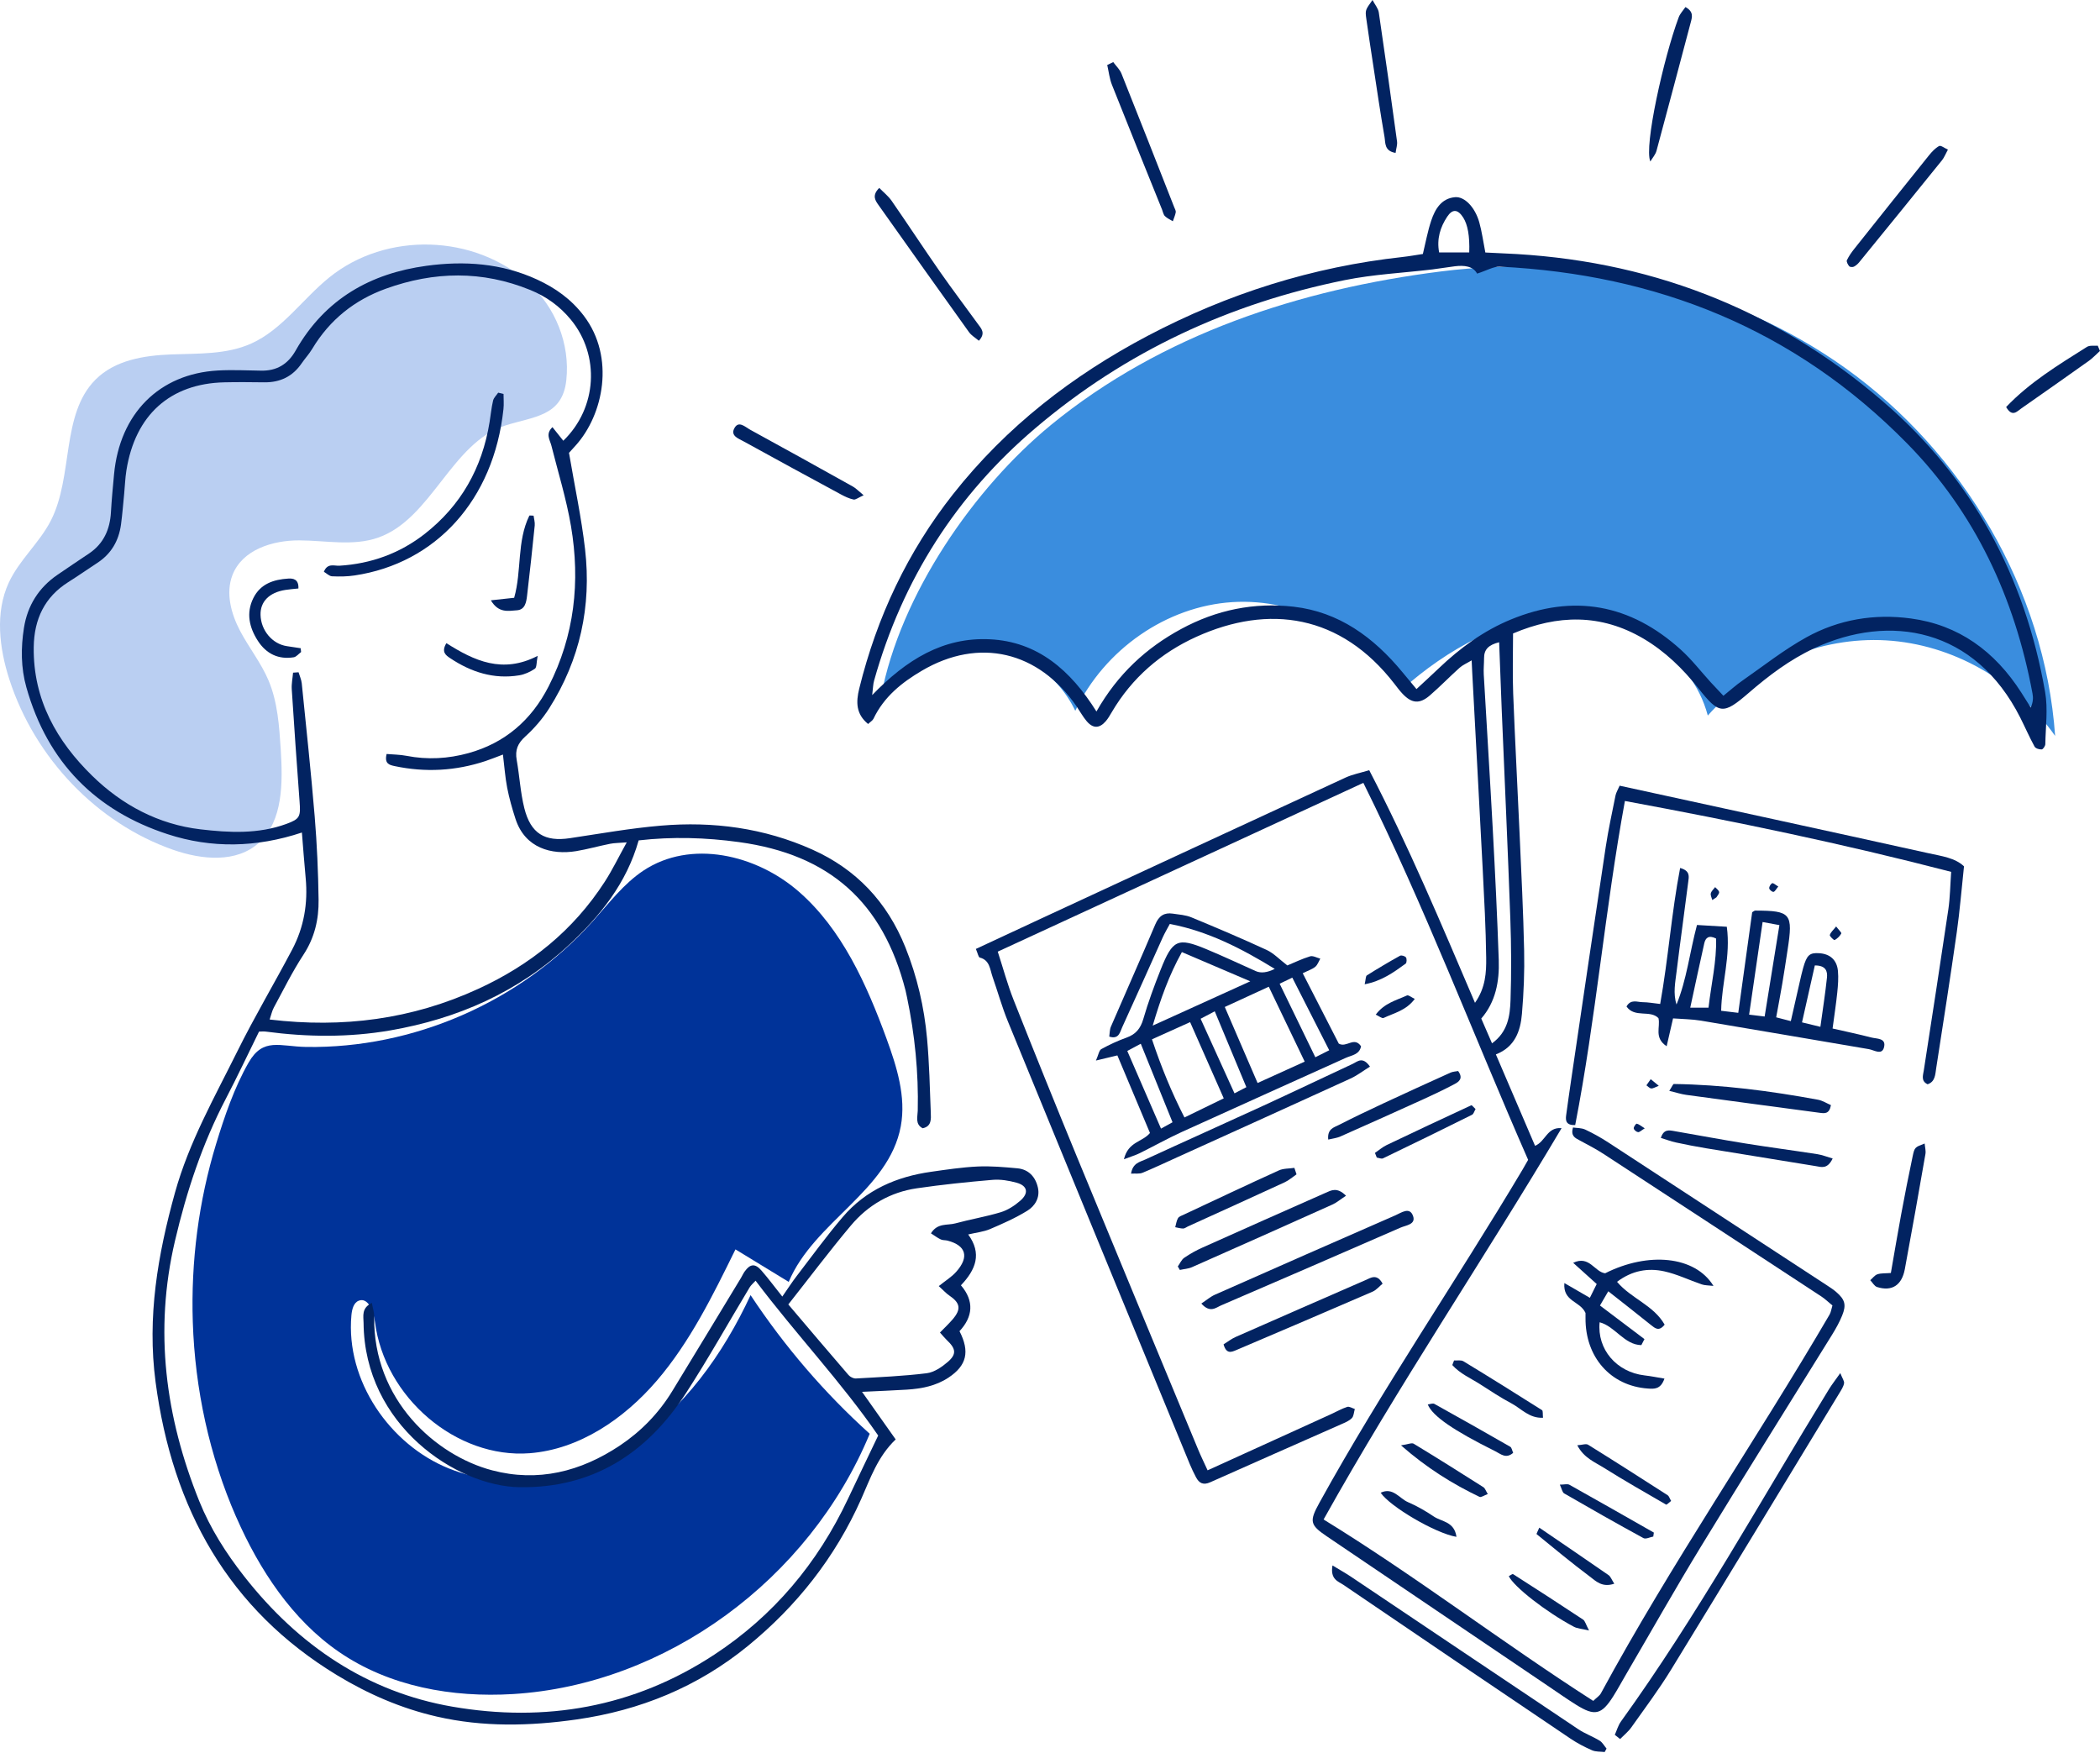 <svg width="309" height="258" viewBox="0 0 309 258" fill="none" xmlns="http://www.w3.org/2000/svg">
<path d="M77.823 41.688C69.818 34.431 56.84 34.047 48.456 40.82C44.541 43.983 41.532 48.496 36.983 50.543C33.318 52.195 29.177 52 25.188 52.154C21.2 52.307 16.917 52.98 14.043 55.87C8.952 60.997 10.813 70.077 7.487 76.596C5.801 79.894 2.854 82.372 1.292 85.734C-0.744 90.124 -0.111 95.374 1.383 99.994C5.145 111.598 14.326 121.15 25.465 125.044C29.68 126.519 34.811 127.038 38.149 123.97C41.651 120.755 41.617 115.156 41.311 110.301C41.09 106.849 40.853 103.321 39.523 100.153C38.426 97.546 36.633 95.315 35.32 92.82C34.008 90.324 33.182 87.274 34.2 84.631C35.654 80.861 40.14 79.504 44.038 79.516C47.936 79.528 51.958 80.407 55.647 79.109C63.499 76.354 66.412 65.168 74.326 62.62C78.513 61.274 82.744 61.298 83.327 55.959C83.915 50.584 81.698 45.192 77.828 41.688H77.823Z" fill="#BACFF2"/>
<path d="M154.598 62.566C170.959 49.157 191.37 42.549 212.03 39.941C232.69 37.334 254.396 41.912 271.56 54.183C288.724 66.454 300.876 86.643 302.398 108.289C296.627 100.1 287.248 94.796 277.523 94.23C267.798 93.663 257.904 97.829 251.291 105.292C248.881 96.236 239.461 90.543 230.45 90.613C221.438 90.684 212.991 95.481 206.135 101.581C200.823 93.133 191.008 87.994 181.339 88.602C171.671 89.209 162.518 95.54 158.219 104.596C155.435 98.731 149.195 94.849 142.922 95.085C136.767 95.315 134.108 99.274 129.633 102.519C132.467 87.422 143.431 71.729 154.598 62.572V62.566Z" fill="#3A8DDE"/>
<path d="M34.755 223.226C38.166 231.008 43.008 238.347 49.854 243.061C57.298 248.193 66.576 249.822 75.486 249.279C97.928 247.91 119.052 232.494 127.974 210.978C121.332 204.99 115.426 198.117 110.442 190.577C106.392 199.297 100.593 207.368 92.724 212.518C84.855 217.668 74.734 219.568 66.061 216.087C57.395 212.607 50.832 203.179 51.709 193.533C51.788 192.683 52.026 191.692 52.79 191.397C54.17 190.86 54.979 192.978 55.171 194.5C56.569 205.657 67.176 214.671 77.936 213.84C85.211 213.279 91.802 208.819 96.661 203.149C101.521 197.48 104.892 190.619 108.219 183.846C110.832 185.439 113.44 187.037 116.054 188.63C119.765 179.757 130.791 175.232 132.545 165.728C133.348 161.386 131.951 156.955 130.44 152.819C127.51 144.808 123.861 136.719 117.553 131.215C111.245 125.71 101.634 123.504 94.687 128.1C91.756 130.041 89.573 132.949 87.197 135.592C76.465 147.539 60.732 154.294 45.073 154.058C41.159 153.999 38.726 152.607 36.571 156.371C34.483 160.023 33.029 164.282 31.802 168.318C29.228 176.76 28.079 185.675 28.368 194.524C28.69 204.4 30.812 214.229 34.749 223.226H34.755Z" fill="#003399"/>
<path d="M143.611 139.627C146.835 138.123 149.856 136.713 152.883 135.309C167.908 128.341 182.928 121.368 197.965 114.43C199.028 113.94 200.205 113.722 201.472 113.338C207.271 124.489 212.057 135.922 217.035 147.562C218.597 145.344 218.71 143.084 218.682 140.907C218.631 136.553 218.387 132.205 218.167 127.857C217.669 118.188 217.137 108.512 216.622 98.843C216.6 98.412 216.583 97.976 216.543 97.173C215.813 97.61 215.225 97.852 214.772 98.259C213.285 99.592 211.893 101.038 210.382 102.341C208.872 103.639 207.718 103.515 206.36 102.07C205.942 101.628 205.574 101.132 205.2 100.648C197.286 90.389 186.679 88.878 176.026 93.71C170.839 96.064 166.579 99.704 163.581 104.807C163.315 105.262 163.049 105.728 162.709 106.123C161.776 107.203 160.831 107.226 159.898 106.123C159.338 105.462 158.913 104.678 158.416 103.952C152.809 95.799 144.041 93.751 135.645 98.695C132.721 100.418 130.084 102.501 128.529 105.757C128.393 106.04 128.065 106.217 127.737 106.536C125.938 105.067 125.943 103.309 126.43 101.327C129.038 90.749 133.569 81.185 140.222 72.737C148.097 62.749 157.839 55.239 168.842 49.433C180.671 43.197 193.168 39.262 206.366 37.817C207.373 37.705 208.374 37.522 209.364 37.374C209.777 35.675 210.071 34.023 210.597 32.454C211.174 30.725 212.119 29.186 214.099 29.015C215.508 28.891 217.047 30.507 217.669 32.725C218.048 34.082 218.235 35.498 218.557 37.156C219.423 37.197 220.328 37.25 221.233 37.286C242.193 38.141 260.975 45.209 277.166 59.162C290.07 70.283 297.939 84.66 300.926 101.84C301.356 104.312 300.999 106.937 300.954 109.492C300.954 109.775 300.62 110.265 300.422 110.276C300.071 110.3 299.517 110.135 299.37 109.858C298.612 108.471 297.978 107.014 297.266 105.598C290.607 92.424 278.076 90.194 266.915 95.409C263.379 97.061 260.285 99.391 257.314 101.958C253.558 105.203 252.958 105.138 249.904 101.279C247.601 98.377 244.999 95.852 241.836 93.982C235.568 90.288 229.187 90.43 222.636 93.215C222.636 96.223 222.54 99.132 222.653 102.035C222.919 108.961 223.298 115.887 223.603 122.813C223.852 128.495 224.146 134.182 224.265 139.863C224.333 142.966 224.209 146.087 223.943 149.179C223.728 151.727 222.907 154.07 220.107 155.155C222.065 159.721 223.965 164.152 225.872 168.606C227.433 167.963 227.626 165.816 229.775 166.01C218.286 185.379 205.789 203.81 194.757 223.591C208.363 231.951 221.029 241.697 234.437 250.287C234.963 249.774 235.359 249.538 235.557 249.178C245.927 230.045 258.248 212.193 269.206 193.444C269.415 193.084 269.466 192.63 269.63 192.099C269.059 191.633 268.567 191.149 268.012 190.783C257.331 183.78 246.651 176.783 235.959 169.804C234.805 169.055 233.577 168.423 232.366 167.769C231.738 167.432 231.105 167.143 231.45 165.91C232.027 165.999 232.706 165.963 233.254 166.217C234.414 166.76 235.551 167.397 236.632 168.099C247.397 175.12 258.157 182.158 268.912 189.196C269.347 189.479 269.783 189.768 270.173 190.105C271.474 191.22 271.706 191.998 271.056 193.591C270.66 194.565 270.139 195.497 269.585 196.394C263.158 206.777 256.664 217.113 250.305 227.538C246.509 233.762 242.923 240.122 239.24 246.423C238.617 247.485 238.035 248.57 237.379 249.609C235.647 252.346 234.657 252.57 231.902 250.848C230.59 250.022 229.311 249.131 228.027 248.258C217.086 240.854 206.151 233.449 195.21 226.057C192.732 224.382 192.647 223.845 194.135 221.143C203.407 204.329 214.246 188.553 224.045 172.087C224.31 171.639 224.565 171.179 224.854 170.671C216.775 152.247 209.641 133.397 200.607 115.197C182.685 123.474 164.882 131.692 146.813 140.034C147.599 142.459 148.238 144.843 149.132 147.108C152.187 154.831 155.298 162.53 158.455 170.205C164.373 184.577 170.341 198.925 176.292 213.279C176.688 214.24 177.152 215.172 177.69 216.358C183.89 213.538 189.892 210.812 195.894 208.075C196.675 207.721 197.428 207.279 198.231 207.025C198.548 206.925 198.978 207.22 199.351 207.332C199.215 207.792 199.204 208.382 198.915 208.677C198.508 209.096 197.908 209.332 197.36 209.574C190.933 212.423 184.495 215.243 178.074 218.116C177.056 218.571 176.445 218.264 175.975 217.361C175.653 216.736 175.336 216.104 175.07 215.45C166.132 193.727 157.194 172.005 148.289 150.264C147.424 148.146 146.807 145.91 146.049 143.745C145.664 142.642 145.642 141.279 144.171 140.907C143.967 140.854 143.882 140.306 143.588 139.621L143.611 139.627ZM217.341 40.253C216.752 39.162 215.451 39.008 214.048 39.185C212.951 39.321 211.865 39.51 210.767 39.646C206.462 40.159 202.1 40.365 197.863 41.221C181.016 44.631 165.696 51.657 152.334 63.014C140.771 72.837 132.811 85.203 128.614 100.159C128.466 100.678 128.466 101.238 128.336 102.282C133.383 97.055 138.796 93.734 145.653 94.07C152.685 94.412 157.522 98.619 161.335 104.695C164.497 99.138 168.689 95.327 173.78 92.566C178.985 89.74 184.546 88.607 190.367 89.279C197.009 90.046 202.1 93.751 206.355 98.908C206.999 99.686 207.65 100.465 208.425 101.397C209.653 100.253 210.671 99.332 211.667 98.377C214.835 95.35 218.308 92.808 222.325 91.156C231.518 87.374 239.879 88.867 247.33 95.61C248.931 97.055 250.277 98.813 251.742 100.418C252.308 101.038 252.885 101.639 253.586 102.383C254.65 101.527 255.476 100.778 256.381 100.153C259.492 97.987 262.496 95.61 265.789 93.787C270.564 91.144 275.802 90.282 281.171 91.008C288.197 91.952 293.509 95.81 297.413 101.899C297.888 102.636 298.352 103.38 298.816 104.123C299.172 103.274 299.183 102.654 299.07 102.058C296.434 87.893 290.584 75.403 280.65 65.286C264.024 48.342 243.698 40.377 220.718 39.239C219.768 39.191 218.783 39.805 217.335 40.265L217.341 40.253ZM220.588 94.507C218.998 94.902 218.365 95.586 218.37 96.849C218.37 97.645 218.28 98.448 218.325 99.244C218.761 106.866 219.247 114.489 219.655 122.111C220 128.495 220.311 134.878 220.531 141.261C220.639 144.412 220.079 147.432 217.957 149.881C218.512 151.161 219.015 152.311 219.541 153.527C221.889 151.822 222.183 149.456 222.263 147.173C222.398 143.185 222.376 139.179 222.234 135.185C221.867 124.89 221.391 114.601 220.961 104.306C220.831 101.132 220.718 97.958 220.588 94.501V94.507ZM216.187 37.144C216.272 34.708 215.96 33.05 215.299 32.011C214.518 30.79 213.732 30.702 212.945 31.888C211.927 33.428 211.384 35.133 211.757 37.144H216.187Z" fill="#022361"/>
<path d="M44.423 122.506C37.719 124.731 31.106 124.854 24.657 122.748C14.219 119.344 7.018 112.294 3.878 101.132C3.069 98.265 3.063 95.327 3.522 92.406C4.042 89.085 5.717 86.471 8.421 84.607C9.982 83.527 11.566 82.483 13.139 81.421C15.232 79.999 16.177 77.929 16.324 75.374C16.431 73.51 16.607 71.651 16.782 69.793C17.614 60.855 23.435 55.002 32.051 54.519C34.172 54.401 36.311 54.507 38.444 54.542C40.689 54.578 42.341 53.634 43.501 51.587C47.829 43.952 54.566 40.23 62.735 39.115C68.291 38.354 73.812 38.725 79.039 41.138C81.704 42.371 84.046 44.011 85.919 46.483C90.535 52.572 88.804 61.032 84.68 65.581C84.272 66.029 83.871 66.471 83.724 66.637C84.561 71.569 85.551 76.159 86.088 80.814C87.056 89.226 85.33 97.091 80.833 104.194C79.86 105.734 78.632 107.161 77.297 108.371C76.188 109.374 75.764 110.353 76.03 111.834C76.448 114.188 76.573 116.613 77.15 118.919C78.089 122.672 80.171 123.893 83.854 123.338C88.317 122.672 92.781 121.869 97.267 121.492C104.927 120.843 112.411 121.828 119.539 125.02C125.949 127.893 130.525 132.671 133.224 139.403C134.949 143.704 135.99 148.193 136.409 152.813C136.737 156.435 136.822 160.081 136.958 163.715C136.992 164.642 137.099 165.751 135.764 166.022C134.633 165.438 135.017 164.347 135.04 163.45C135.17 157.822 134.61 152.27 133.467 146.778C133.394 146.429 133.326 146.081 133.241 145.739C129.915 132.742 122.057 125.745 108.757 123.916C103.841 123.238 98.919 123.096 93.974 123.663C92.187 129.987 88.306 134.772 83.791 138.984C76.279 145.999 67.312 149.91 57.44 151.621C51.347 152.677 45.221 152.612 39.1 151.798C38.766 151.757 38.426 151.798 38.115 151.798C36.486 155.108 34.925 158.429 33.233 161.674C29.782 168.276 27.457 175.291 25.749 182.583C22.643 195.816 24.334 208.512 29.318 220.889C30.948 224.936 33.267 228.559 35.92 231.945C43.937 242.175 54.103 248.989 66.577 251.137C80.177 253.479 93.239 251.284 105.125 243.467C113.775 237.78 120.286 230.087 124.789 220.523C126.215 217.497 127.669 214.482 129.219 211.237C123.799 203.355 117.124 196.341 111.178 188.453C110.822 188.848 110.505 189.102 110.307 189.432C107.184 194.624 104.225 199.922 100.938 204.995C95.106 213.992 87.09 219.001 76.443 218.842C67.188 218.7 53.622 209.745 53.497 194.665C53.492 193.692 53.141 192.488 54.719 191.721C54.855 192.488 55.07 193.113 55.059 193.733C54.878 205.987 64.11 214.169 72.415 216.358C79.147 218.134 85.443 216.559 91.208 212.712C94.32 210.635 96.939 207.951 98.936 204.671C102.319 199.131 105.679 193.568 109.045 188.016C109.226 187.715 109.368 187.385 109.571 187.102C110.38 185.963 111.11 185.886 112.038 186.954C113.056 188.122 113.984 189.373 115.11 190.789C115.93 189.615 116.535 188.671 117.214 187.786C119.449 184.872 121.61 181.892 123.986 179.102C127.425 175.061 131.957 173.143 137.003 172.429C139.283 172.105 141.568 171.757 143.859 171.651C145.8 171.562 147.763 171.739 149.703 171.916C151.327 172.069 152.357 173.143 152.719 174.748C153.058 176.235 152.283 177.468 151.174 178.152C149.437 179.226 147.554 180.058 145.675 180.86C144.748 181.255 143.701 181.361 142.462 181.65C144.516 184.465 143.588 186.824 141.393 189.131C143.39 191.462 143.147 193.78 141.184 195.88C142.734 198.913 142.242 200.942 139.56 202.718C137.71 203.945 135.611 204.341 133.467 204.482C131.436 204.612 129.405 204.683 126.843 204.807C128.613 207.314 130.175 209.515 131.793 211.81C129.139 214.346 128.065 217.55 126.724 220.57C122.871 229.219 117.208 236.346 110.063 242.187C102.647 248.252 94.138 251.691 84.838 253.019C77.959 253.998 71.085 254.163 64.246 252.588C59.036 251.39 54.176 249.284 49.583 246.499C33.68 236.842 25.37 222.093 22.892 203.367C21.625 193.804 23.214 184.624 25.749 175.491C27.814 168.069 31.553 161.497 34.919 154.713C37.442 149.615 40.344 144.754 42.986 139.739C44.729 136.435 45.328 132.919 44.977 129.191C44.768 126.99 44.61 124.79 44.423 122.518V122.506ZM43.116 98.984C43.388 98.967 43.659 98.943 43.931 98.925C44.089 99.468 44.344 99.999 44.401 100.554C45.062 107.085 45.764 113.616 46.307 120.158C46.641 124.229 46.822 128.318 46.878 132.4C46.918 135.261 46.296 137.975 44.672 140.453C43.043 142.937 41.713 145.639 40.288 148.27C40.028 148.754 39.914 149.326 39.677 150.022C50.459 151.309 60.625 149.993 70.384 145.503C77.97 142.017 84.323 136.966 88.979 129.757C90.111 128.011 91.021 126.111 92.221 123.952C91.089 124.046 90.416 124.034 89.766 124.164C88.097 124.495 86.45 124.967 84.776 125.244C81.195 125.828 77.257 124.837 75.849 120.489C75.362 118.99 74.927 117.462 74.627 115.911C74.327 114.359 74.219 112.766 74.004 111.032C73.026 111.397 72.245 111.722 71.442 111.987C67.046 113.445 62.588 113.686 58.068 112.731C57.288 112.565 56.541 112.383 56.886 110.949C57.848 111.032 58.849 111.032 59.816 111.22C62.894 111.822 65.966 111.645 68.941 110.819C74.214 109.356 78.151 106.058 80.737 100.979C84.533 93.521 85.404 85.61 84.018 77.427C83.339 73.427 82.128 69.522 81.133 65.575C80.912 64.707 80.233 63.858 81.291 62.855C81.874 63.587 82.383 64.218 82.886 64.855C87.887 60.017 88.3 52.283 84.012 47.056C82.355 45.032 80.346 43.616 78.016 42.666C70.961 39.793 63.878 39.917 56.773 42.483C52.185 44.141 48.53 47.026 45.939 51.339C45.492 52.088 44.887 52.731 44.395 53.451C43.048 55.427 41.193 56.283 38.902 56.259C36.944 56.236 34.981 56.212 33.024 56.259C25.042 56.436 19.888 61.062 18.598 69.227C18.417 70.365 18.383 71.522 18.27 72.672C18.123 74.171 18.004 75.681 17.806 77.173C17.478 79.592 16.352 81.498 14.344 82.814C12.901 83.757 11.487 84.749 10.027 85.669C6.577 87.852 5.015 91.103 4.964 95.232C4.862 103.008 8.409 109.114 13.569 114.158C17.981 118.477 23.339 121.309 29.477 122.034C33.72 122.536 37.991 122.754 42.126 121.244C44.157 120.5 44.248 120.158 44.078 117.905C43.665 112.412 43.286 106.919 42.93 101.427C42.879 100.619 43.054 99.799 43.122 98.984H43.116ZM115.992 191.945C119.081 195.58 121.944 198.972 124.846 202.329C125.095 202.618 125.587 202.866 125.949 202.842C129.428 202.641 132.913 202.5 136.369 202.069C137.461 201.933 138.593 201.155 139.481 200.388C140.782 199.255 140.652 198.447 139.322 197.196C139.023 196.913 138.762 196.582 138.31 196.081C138.977 195.397 139.588 194.818 140.137 194.187C141.472 192.647 141.325 191.739 139.634 190.6C139.243 190.341 138.926 189.969 138.134 189.249C139.113 188.459 140.013 187.916 140.691 187.155C142.649 184.966 142.157 183.273 139.43 182.559C139.102 182.471 138.723 182.524 138.429 182.382C137.942 182.152 137.501 181.816 136.98 181.485C137.953 179.91 139.407 180.341 140.567 180.022C142.785 179.414 145.064 179.043 147.259 178.376C148.289 178.063 149.29 177.414 150.122 176.689C151.423 175.562 151.191 174.476 149.579 174.034C148.442 173.721 147.209 173.515 146.049 173.615C142.321 173.934 138.587 174.317 134.882 174.86C131.035 175.426 127.736 177.308 125.191 180.347C122.062 184.075 119.126 187.981 115.998 191.945H115.992Z" fill="#022361"/>
<path d="M165.38 170.577C166.008 167.963 168.09 168.075 169.21 166.718C167.654 163.019 166.065 159.232 164.413 155.303C163.547 155.509 162.676 155.721 161.262 156.058C161.635 155.214 161.72 154.553 162.048 154.376C163.247 153.716 164.498 153.137 165.782 152.677C167.106 152.199 167.818 151.368 168.231 149.94C168.944 147.48 169.832 145.073 170.777 142.695C172.548 138.241 173.289 137.916 177.492 139.663C179.942 140.683 182.346 141.81 184.773 142.896C185.527 143.234 186.461 143.126 187.573 142.571C182.629 139.539 177.735 137.031 172.129 135.958C171.733 136.701 171.382 137.291 171.1 137.91C169.103 142.329 167.14 146.76 165.12 151.167C164.797 151.863 164.65 152.984 163.219 152.536C163.298 152.022 163.276 151.497 163.462 151.073C165.629 146.052 167.858 141.061 169.991 136.028C170.528 134.754 171.32 134.253 172.565 134.441C173.487 134.577 174.46 134.636 175.309 134.99C179.02 136.524 182.719 138.093 186.374 139.781C187.421 140.264 188.28 141.191 189.423 142.064C190.402 141.663 191.556 141.096 192.767 140.725C193.202 140.595 193.762 140.937 194.271 141.061C194.034 141.474 193.87 141.987 193.53 142.264C193.078 142.636 192.489 142.813 191.686 143.214C193.508 146.772 195.29 150.247 196.993 153.568C198.141 154.223 199.244 152.465 200.268 153.957C200.036 155.202 198.882 155.273 198.016 155.668C189.978 159.308 181.916 162.913 173.889 166.571C171.784 167.533 169.759 168.671 167.683 169.698C167.111 169.981 166.495 170.158 165.38 170.583V170.577ZM191.98 156.223C190.164 152.441 188.439 148.848 186.691 145.196C184.371 146.264 182.397 147.173 180.219 148.176C181.893 152.058 183.438 155.645 185.045 159.362C187.528 158.235 189.678 157.261 191.98 156.217V156.223ZM180.066 161.621C178.392 157.834 176.808 154.235 175.116 150.406C173.249 151.25 171.439 152.064 169.504 152.937C170.885 157.061 172.401 160.754 174.285 164.435C176.383 163.415 178.211 162.524 180.066 161.621ZM173.906 140.099C171.988 143.568 170.811 146.89 169.612 150.919C174.556 148.671 178.974 146.665 183.97 144.4C180.321 142.843 177.283 141.545 173.906 140.099ZM183.393 159.975C181.831 156.223 180.321 152.601 178.742 148.813C178.047 149.179 177.487 149.474 176.661 149.91C178.346 153.627 179.964 157.19 181.645 160.884C182.408 160.488 182.833 160.27 183.393 159.975ZM172.531 165.143C170.958 161.255 169.436 157.491 167.858 153.586C167.157 153.963 166.664 154.229 165.872 154.648C167.541 158.494 169.165 162.229 170.834 166.075C171.592 165.656 172.016 165.421 172.525 165.143H172.531ZM195.584 154.542C193.745 150.925 191.975 147.438 190.153 143.857C189.463 144.188 188.971 144.43 188.292 144.754C190.079 148.435 191.782 151.946 193.542 155.574C194.26 155.214 194.837 154.919 195.584 154.547V154.542Z" fill="#022361"/>
<path d="M246.179 149.851C245.873 151.173 245.591 152.4 245.234 153.957C243.328 152.689 244.352 151.12 244.029 149.816C242.79 148.553 240.539 149.834 239.328 148.105C239.967 146.978 240.901 147.462 241.676 147.468C242.502 147.474 243.328 147.627 244.284 147.733C245.483 141.02 245.947 134.329 247.22 127.722C248.736 128.135 248.51 129.02 248.414 129.751C247.859 134.158 247.237 138.553 246.699 142.955C246.507 144.548 246.162 146.158 246.688 147.81C248.187 144.152 248.612 140.211 249.698 136.111C251.112 136.194 252.572 136.282 254.088 136.371C254.682 140.713 253.335 144.589 253.256 148.736C254.071 148.837 254.784 148.919 255.774 149.037C256.475 143.987 257.148 139.102 257.821 134.235C257.991 134.141 258.138 133.987 258.285 133.993C263.524 134.005 263.858 134.418 263.026 139.804C262.772 141.474 262.523 143.138 262.24 144.801C261.974 146.371 261.674 147.934 261.352 149.698C262.081 149.887 262.681 150.046 263.507 150.258C263.971 148.229 264.389 146.359 264.819 144.489C264.978 143.798 265.131 143.102 265.323 142.424C265.86 140.53 266.268 140.17 267.688 140.264C269.266 140.365 270.284 141.244 270.437 142.86C270.539 143.91 270.448 144.99 270.341 146.046C270.171 147.716 269.911 149.379 269.651 151.344C271.591 151.786 273.475 152.182 275.342 152.665C276.156 152.878 277.599 152.724 277.209 154.146C276.892 155.314 275.755 154.512 274.991 154.382C266.754 152.99 258.517 151.562 250.28 150.188C248.957 149.969 247.599 149.963 246.19 149.857L246.179 149.851ZM259.654 149.58C260.401 144.972 261.097 140.63 261.827 136.129C260.865 135.952 260.231 135.834 259.355 135.674C258.687 140.27 258.036 144.701 257.369 149.303C258.223 149.409 258.783 149.474 259.654 149.58ZM248.708 148.276H251.395C251.797 144.772 252.606 141.433 252.509 138.105C251.44 137.562 250.959 137.987 250.773 138.801C250.094 141.816 249.454 144.837 248.708 148.276ZM267.037 142.07C266.415 144.843 265.804 147.556 265.153 150.441C266.171 150.689 266.873 150.86 267.857 151.096C268.208 148.542 268.576 146.205 268.825 143.851C268.921 142.937 268.678 142.052 267.037 142.064V142.07Z" fill="#022361"/>
<path d="M238.329 115.616C253.53 118.931 268.68 122.211 283.813 125.562C285.68 125.975 287.677 126.229 288.989 127.48C288.621 130.89 288.372 134.046 287.926 137.179C286.975 143.857 285.934 150.518 284.899 157.179C284.757 158.099 284.758 159.179 283.632 159.55C282.636 159.072 282.953 158.27 283.077 157.485C284.294 149.598 285.521 141.704 286.687 133.804C286.941 132.07 286.958 130.3 287.1 128.294C271.146 124.147 255.261 120.854 239.093 117.863C236.151 133.922 234.822 149.922 231.778 165.556C230.449 165.597 230.341 164.919 230.443 164.146C230.675 162.388 230.935 160.63 231.19 158.872C232.875 147.456 234.55 136.04 236.27 124.63C236.654 122.088 237.209 119.574 237.712 117.055C237.792 116.648 238.029 116.276 238.318 115.61L238.329 115.616Z" fill="#022361"/>
<path d="M241.517 197.934C239 197.898 237.659 195.167 235.374 194.571C234.978 198.535 237.846 201.904 241.976 202.388C242.909 202.494 243.831 202.683 244.912 202.86C244.357 204.47 243.39 204.388 242.473 204.323C236.98 203.939 233.247 199.698 233.297 193.934C233.297 193.585 233.297 193.237 233.297 193.208C232.517 191.426 229.96 191.568 230.186 188.801C231.578 189.603 232.709 190.258 233.937 190.972C234.293 190.258 234.593 189.65 234.944 188.942C233.818 187.928 232.766 186.978 231.481 185.822C233.88 184.683 234.621 187.173 236.188 187.361C242.513 184.17 249.415 184.795 252.125 189.22C251.361 189.131 250.857 189.155 250.41 189.001C248.561 188.37 246.767 187.491 244.883 187.078C242.496 186.553 240.154 186.948 237.936 188.618C240.007 191.084 243.294 192.04 244.94 194.919C244.108 195.975 243.543 195.467 242.909 194.96C240.895 193.338 238.858 191.751 236.647 190.01C236.2 190.777 235.877 191.326 235.425 192.105C237.67 193.798 239.82 195.426 241.97 197.049C241.817 197.344 241.664 197.639 241.512 197.934H241.517Z" fill="#022361"/>
<path d="M237.605 255.284C237.9 254.629 238.098 253.892 238.505 253.325C249.751 237.739 259.052 220.818 269.116 204.429C269.557 203.715 270.078 203.054 270.785 202.051C271.09 202.836 271.401 203.231 271.339 203.556C271.249 204.057 270.938 204.523 270.666 204.972C262.412 218.565 254.175 232.169 245.865 245.727C244.077 248.641 242.018 251.384 240.044 254.175C239.585 254.824 238.941 255.331 238.386 255.898L237.611 255.284H237.605Z" fill="#022361"/>
<path d="M196.072 230.358C197.164 231.019 197.956 231.461 198.714 231.963C209.882 239.455 221.038 246.966 232.21 254.44C233.206 255.107 234.355 255.514 235.378 256.14C235.791 256.393 236.057 256.906 236.391 257.302C236.301 257.473 236.21 257.638 236.12 257.809C235.492 257.732 234.813 257.797 234.253 257.55C233.161 257.072 232.08 256.511 231.085 255.839C219.934 248.322 208.795 240.783 197.679 233.213C196.938 232.706 195.699 232.429 196.067 230.346L196.072 230.358Z" fill="#022361"/>
<path d="M201.58 156.954C200.55 157.592 199.679 158.27 198.717 158.707C190.237 162.589 181.745 166.423 173.254 170.276C171.54 171.055 169.837 171.857 168.1 172.577C167.653 172.76 167.105 172.659 166.426 172.701C166.675 171.125 167.733 170.984 168.513 170.624C174.261 167.975 180.043 165.391 185.79 162.748C190.22 160.713 194.621 158.601 199.039 156.547C199.741 156.223 200.488 155.385 201.58 156.949V156.954Z" fill="#022361"/>
<path d="M176.766 191.816C177.546 191.302 178.118 190.801 178.774 190.512C187.622 186.594 196.475 182.695 205.34 178.825C206.194 178.453 207.445 177.515 207.931 178.96C208.344 180.193 206.868 180.299 206.07 180.648C197.279 184.482 188.487 188.299 179.679 192.087C178.898 192.423 178.061 193.261 176.766 191.816Z" fill="#022361"/>
<path d="M198.049 175.957C197.246 176.482 196.686 176.96 196.052 177.249C189.179 180.341 182.294 183.409 175.403 186.459C174.849 186.706 174.204 186.736 173.605 186.872C173.503 186.701 173.407 186.529 173.305 186.358C173.616 185.928 173.842 185.367 174.249 185.084C175.098 184.5 176.009 183.993 176.948 183.574C182.967 180.872 188.992 178.199 195.028 175.533C195.86 175.167 196.731 174.618 198.061 175.957H198.049Z" fill="#022361"/>
<path d="M129.377 27.652C129.994 28.289 130.712 28.843 131.21 29.569C133.608 33.026 135.911 36.554 138.321 40.006C140.126 42.596 142.038 45.103 143.882 47.657C144.363 48.324 145.093 48.997 144.035 50.141C143.52 49.705 142.937 49.374 142.575 48.867C138.134 42.672 133.722 36.46 129.315 30.242C128.817 29.54 128.234 28.79 129.371 27.658L129.377 27.652Z" fill="#022361"/>
<path d="M180.031 197.827C180.597 197.479 181.18 197.013 181.836 196.724C188.178 193.928 194.525 191.155 200.878 188.388C201.698 188.034 202.592 187.35 203.441 188.889C202.965 189.279 202.53 189.821 201.975 190.063C195.306 192.954 188.619 195.804 181.932 198.653C181.214 198.96 180.456 199.308 180.037 197.821L180.031 197.827Z" fill="#022361"/>
<path d="M163.799 9.133C164.212 9.699 164.766 10.206 165.021 10.844C167.634 17.38 170.203 23.935 172.777 30.489C172.873 30.737 173.043 31.009 173.003 31.239C172.924 31.693 172.72 32.118 172.573 32.56C172.177 32.312 171.73 32.118 171.408 31.799C171.181 31.575 171.119 31.168 170.989 30.843C168.522 24.72 166.039 18.608 163.612 12.472C163.25 11.557 163.143 10.537 162.922 9.563C163.216 9.422 163.505 9.28 163.799 9.139V9.133Z" fill="#022361"/>
<path d="M278.228 187.314C278.737 184.406 279.212 181.556 279.738 178.718C280.27 175.857 280.83 172.996 281.435 170.146C281.718 168.801 281.775 168.813 283.2 168.27C283.245 168.813 283.398 169.332 283.313 169.816C282.329 175.468 281.333 181.12 280.281 186.76C279.834 189.149 278.369 190.069 276.197 189.385C275.801 189.261 275.529 188.724 275.195 188.382C275.546 188.081 275.852 187.639 276.253 187.509C276.791 187.332 277.407 187.385 278.222 187.32L278.228 187.314Z" fill="#022361"/>
<path d="M269.665 170.471C268.873 172.111 267.979 171.721 267.17 171.592C261.801 170.73 256.433 169.857 251.07 168.972C249.559 168.724 248.06 168.429 246.561 168.105C245.859 167.951 245.175 167.686 244.383 167.444C244.796 166.14 245.571 166.305 246.295 166.429C249.814 167.037 253.321 167.698 256.846 168.264C260.37 168.83 263.906 169.291 267.43 169.839C268.12 169.946 268.788 170.217 269.659 170.471H269.665Z" fill="#022361"/>
<path d="M286.624 22.012C286.261 22.678 286.075 23.18 285.758 23.575C281.707 28.59 277.646 33.593 273.572 38.584C273.357 38.849 273.08 39.091 272.786 39.239C272.594 39.333 272.215 39.309 272.096 39.174C271.898 38.944 271.66 38.483 271.756 38.289C272.056 37.663 272.469 37.085 272.899 36.548C276.531 31.976 280.174 27.416 283.829 22.867C284.259 22.336 284.751 21.799 285.328 21.486C285.571 21.351 286.103 21.782 286.618 22.012H286.624Z" fill="#022361"/>
<path d="M242.835 23.758C241.879 21.557 244.798 8.496 247.004 2.56C247.214 1.988 247.678 1.522 248 1.038C249.222 1.705 248.996 2.49 248.786 3.274C247.112 9.575 245.449 15.882 243.746 22.177C243.593 22.749 243.146 23.239 242.835 23.764V23.758Z" fill="#022361"/>
<path d="M205.349 22.501C203.663 22.224 203.872 21.003 203.725 20.165C203.103 16.584 202.577 12.985 202.028 9.386C201.694 7.192 201.355 5.003 201.049 2.808C200.863 1.481 200.891 1.481 201.954 0C202.316 0.696 202.797 1.239 202.882 1.841C203.816 8.159 204.698 14.484 205.564 20.814C205.632 21.298 205.445 21.817 205.349 22.501Z" fill="#022361"/>
<path d="M127.087 72.873C126.284 73.227 125.894 73.575 125.582 73.504C124.926 73.362 124.293 73.055 123.693 72.731C118.93 70.153 114.166 67.569 109.42 64.949C108.718 64.56 107.513 64.159 108.006 63.114C108.634 61.775 109.64 62.831 110.382 63.233C115.439 65.994 120.48 68.796 125.509 71.604C125.933 71.84 126.284 72.224 127.082 72.879L127.087 72.873Z" fill="#022361"/>
<path d="M245.627 160.512C246.034 159.893 246.17 159.509 246.3 159.509C253.428 159.609 260.483 160.53 267.492 161.822C268.171 161.946 268.804 162.359 269.41 162.618C269.172 163.946 268.482 163.839 267.786 163.751C261.224 162.872 254.661 162.005 248.105 161.108C247.375 161.008 246.662 160.772 245.621 160.518L245.627 160.512Z" fill="#022361"/>
<path d="M190.774 172.801C190.192 173.196 189.654 173.686 189.026 173.975C184.291 176.164 179.533 178.311 174.787 180.471C174.555 180.577 174.323 180.777 174.091 180.777C173.706 180.777 173.316 180.653 172.926 180.583C173.056 180.134 173.107 179.633 173.339 179.249C173.497 178.99 173.899 178.872 174.204 178.724C178.855 176.547 183.493 174.347 188.166 172.229C188.851 171.916 189.694 171.969 190.457 171.851C190.565 172.17 190.672 172.482 190.774 172.801Z" fill="#022361"/>
<path d="M214.554 157.603C215.358 158.701 214.667 159.19 213.972 159.55C212.535 160.306 211.069 161.008 209.599 161.68C205.486 163.55 201.362 165.403 197.232 167.232C196.689 167.474 196.072 167.533 195.439 167.686C195.28 166.105 196.282 165.91 196.977 165.55C199.184 164.423 201.418 163.356 203.658 162.311C206.906 160.795 210.164 159.314 213.428 157.839C213.785 157.68 214.209 157.668 214.554 157.603Z" fill="#022361"/>
<path d="M308.991 51.646C308.454 52.129 307.956 52.666 307.379 53.085C304.075 55.439 300.754 57.77 297.428 60.094C296.772 60.554 296.081 61.433 295.188 59.893C298.65 56.259 302.893 53.681 307.079 51.044C307.492 50.784 308.131 50.914 308.669 50.867C308.776 51.126 308.889 51.386 308.997 51.651L308.991 51.646Z" fill="#022361"/>
<path d="M202.312 169.651C202.89 169.255 203.438 168.783 204.061 168.482C208.19 166.506 212.337 164.565 216.489 162.642C216.58 162.6 216.84 162.949 217.117 163.196C216.936 163.509 216.834 163.922 216.597 164.04C212.247 166.205 207.885 168.341 203.506 170.447C203.269 170.565 202.895 170.382 202.584 170.335C202.494 170.105 202.403 169.875 202.312 169.645V169.651Z" fill="#022361"/>
<path d="M245.895 220.86C245.533 221.137 245.245 221.455 245.154 221.402C242.065 219.615 238.965 217.851 235.944 215.951C234.632 215.125 233.059 214.541 232.086 212.671C232.821 212.624 233.37 212.399 233.681 212.594C237.607 215.031 241.499 217.526 245.392 220.028C245.584 220.152 245.658 220.458 245.895 220.865V220.86Z" fill="#022361"/>
<path d="M229.521 218.464C230.172 218.464 230.636 218.317 230.941 218.488C235.094 220.807 239.223 223.172 243.353 225.52C243.325 225.715 243.297 225.91 243.268 226.104C242.776 226.193 242.165 226.523 241.814 226.329C237.9 224.193 234.019 221.992 230.155 219.756C229.878 219.597 229.804 219.066 229.516 218.458L229.521 218.464Z" fill="#022361"/>
<path d="M213.961 200.187C214.425 200.223 214.979 200.093 215.342 200.317C219.217 202.671 223.064 205.072 226.899 207.503C227.058 207.603 226.984 208.11 227.041 208.618C225.021 208.73 223.839 207.273 222.407 206.512C220.823 205.674 219.313 204.671 217.797 203.697C216.399 202.801 214.827 202.14 213.695 200.866C213.78 200.641 213.871 200.411 213.956 200.187H213.961Z" fill="#022361"/>
<path d="M218.918 219.845C218.392 220.034 217.945 220.376 217.702 220.264C213.719 218.352 209.98 216.04 206.145 212.683C207.185 212.535 207.723 212.27 208.011 212.441C211.457 214.529 214.868 216.677 218.274 218.842C218.517 218.995 218.624 219.373 218.918 219.845Z" fill="#022361"/>
<path d="M210.086 206.665C210.437 206.624 210.821 206.453 211.048 206.576C214.787 208.653 218.509 210.753 222.221 212.889C222.441 213.013 222.498 213.45 222.651 213.786C221.587 214.718 220.801 213.939 220.031 213.556C213.854 210.488 210.77 208.364 210.086 206.665Z" fill="#022361"/>
<path d="M233.82 239.927C232.734 239.668 232.095 239.65 231.58 239.373C227.518 237.219 222.743 233.485 222.008 231.933C222.228 231.827 222.534 231.562 222.647 231.638C226.092 233.839 229.532 236.063 232.943 238.323C233.232 238.517 233.339 239.019 233.82 239.933V239.927Z" fill="#022361"/>
<path d="M237.527 233.042C235.728 233.65 234.812 232.647 233.918 231.98C231.253 229.986 228.685 227.851 226.1 225.745C226.054 225.709 226.275 225.314 226.496 224.795C229.952 227.155 233.33 229.449 236.69 231.78C236.99 231.986 237.137 232.435 237.533 233.048L237.527 233.042Z" fill="#022361"/>
<path d="M214.307 226.146C211.223 225.638 204.514 221.686 203.156 219.656C204.955 218.789 205.911 220.5 207.167 221.037C208.491 221.603 209.77 222.34 210.974 223.155C212.123 223.933 213.99 223.874 214.307 226.14V226.146Z" fill="#022361"/>
<path d="M200.803 144.837C200.967 144.123 200.944 143.639 201.125 143.527C202.726 142.518 204.35 141.556 205.996 140.642C206.205 140.524 206.714 140.677 206.873 140.878C207.02 141.067 206.997 141.674 206.839 141.792C205.074 143.079 203.297 144.365 200.797 144.837H200.803Z" fill="#022361"/>
<path d="M208.177 146.984C206.91 148.695 205.134 149.061 203.584 149.792C203.357 149.898 202.922 149.527 202.43 149.303C203.708 147.598 205.462 147.196 207.018 146.483C207.244 146.376 207.685 146.76 208.172 146.99L208.177 146.984Z" fill="#022361"/>
<path d="M270.173 136.329C270.535 136.807 270.999 137.238 270.931 137.362C270.716 137.763 270.342 138.117 269.952 138.329C269.85 138.382 269.194 137.751 269.245 137.586C269.369 137.179 269.76 136.854 270.173 136.329Z" fill="#022361"/>
<path d="M242.011 166.034C241.513 166.334 241.253 166.618 241.026 166.594C240.783 166.564 240.427 166.27 240.393 166.04C240.359 165.827 240.727 165.326 240.834 165.35C241.162 165.42 241.456 165.686 242.011 166.034Z" fill="#022361"/>
<path d="M244.074 159.774C243.553 159.975 243.253 160.181 242.971 160.163C242.722 160.146 242.495 159.868 242.258 159.703C242.467 159.403 242.676 159.102 242.891 158.801C243.118 158.984 243.338 159.173 244.079 159.774H244.074Z" fill="#022361"/>
<path d="M251.955 132.441C251.87 132.111 251.661 131.745 251.734 131.456C251.819 131.114 252.147 130.843 252.368 130.542C252.577 130.778 252.911 130.99 252.956 131.262C252.996 131.492 252.707 131.781 252.56 132.04C252.356 132.176 252.158 132.312 251.955 132.441Z" fill="#022361"/>
<path d="M261.665 130.447C261.342 130.83 261.167 131.208 260.952 131.237C260.754 131.261 260.352 130.925 260.33 130.712C260.307 130.465 260.55 130.058 260.771 129.969C260.941 129.899 261.252 130.217 261.665 130.453V130.447Z" fill="#022361"/>
<path d="M74.092 57.97C74.092 58.713 74.16 59.463 74.081 60.194C72.655 73.586 64.119 82.896 52.171 84.678C51.084 84.843 49.964 84.855 48.861 84.802C48.454 84.784 48.058 84.371 47.656 84.135C48.188 82.802 49.184 83.291 49.942 83.244C54.575 82.961 58.807 81.445 62.506 78.554C67.784 74.424 70.947 68.902 72.039 62.1C72.208 61.05 72.31 59.982 72.553 58.949C72.655 58.519 73.046 58.165 73.306 57.781L74.087 57.97H74.092Z" fill="#022361"/>
<path d="M43.909 86.595C43.242 86.666 42.608 86.707 41.986 86.808C39.621 87.179 38.286 88.53 38.337 90.477C38.393 92.766 40.062 94.754 42.201 95.079C42.879 95.185 43.564 95.279 44.243 95.386C44.265 95.575 44.282 95.757 44.305 95.946C43.943 96.212 43.609 96.654 43.219 96.719C40.996 97.073 39.191 96.235 37.941 94.294C36.685 92.347 36.187 90.218 37.273 88.017C38.331 85.881 40.3 85.274 42.404 85.138C43.117 85.091 43.977 85.209 43.909 86.601V86.595Z" fill="#022361"/>
<path d="M78.512 75.876C78.574 76.353 78.727 76.849 78.681 77.327C78.331 80.766 77.963 84.212 77.556 87.645C77.442 88.619 77.261 89.722 76.056 89.805C74.801 89.887 73.369 90.265 72.227 88.336C73.567 88.188 74.58 88.082 75.655 87.964C76.786 84.005 76.034 79.675 77.884 75.887C77.918 75.817 78.195 75.881 78.517 75.881L78.512 75.876Z" fill="#022361"/>
<path d="M65.683 94.642C69.785 97.238 73.926 99.185 79.114 96.513C78.927 97.474 78.989 98.212 78.706 98.4C78.022 98.867 77.201 99.244 76.392 99.374C72.693 99.981 69.338 98.92 66.238 96.849C65.604 96.424 64.897 95.946 65.683 94.642Z" fill="#022361"/>
</svg>
